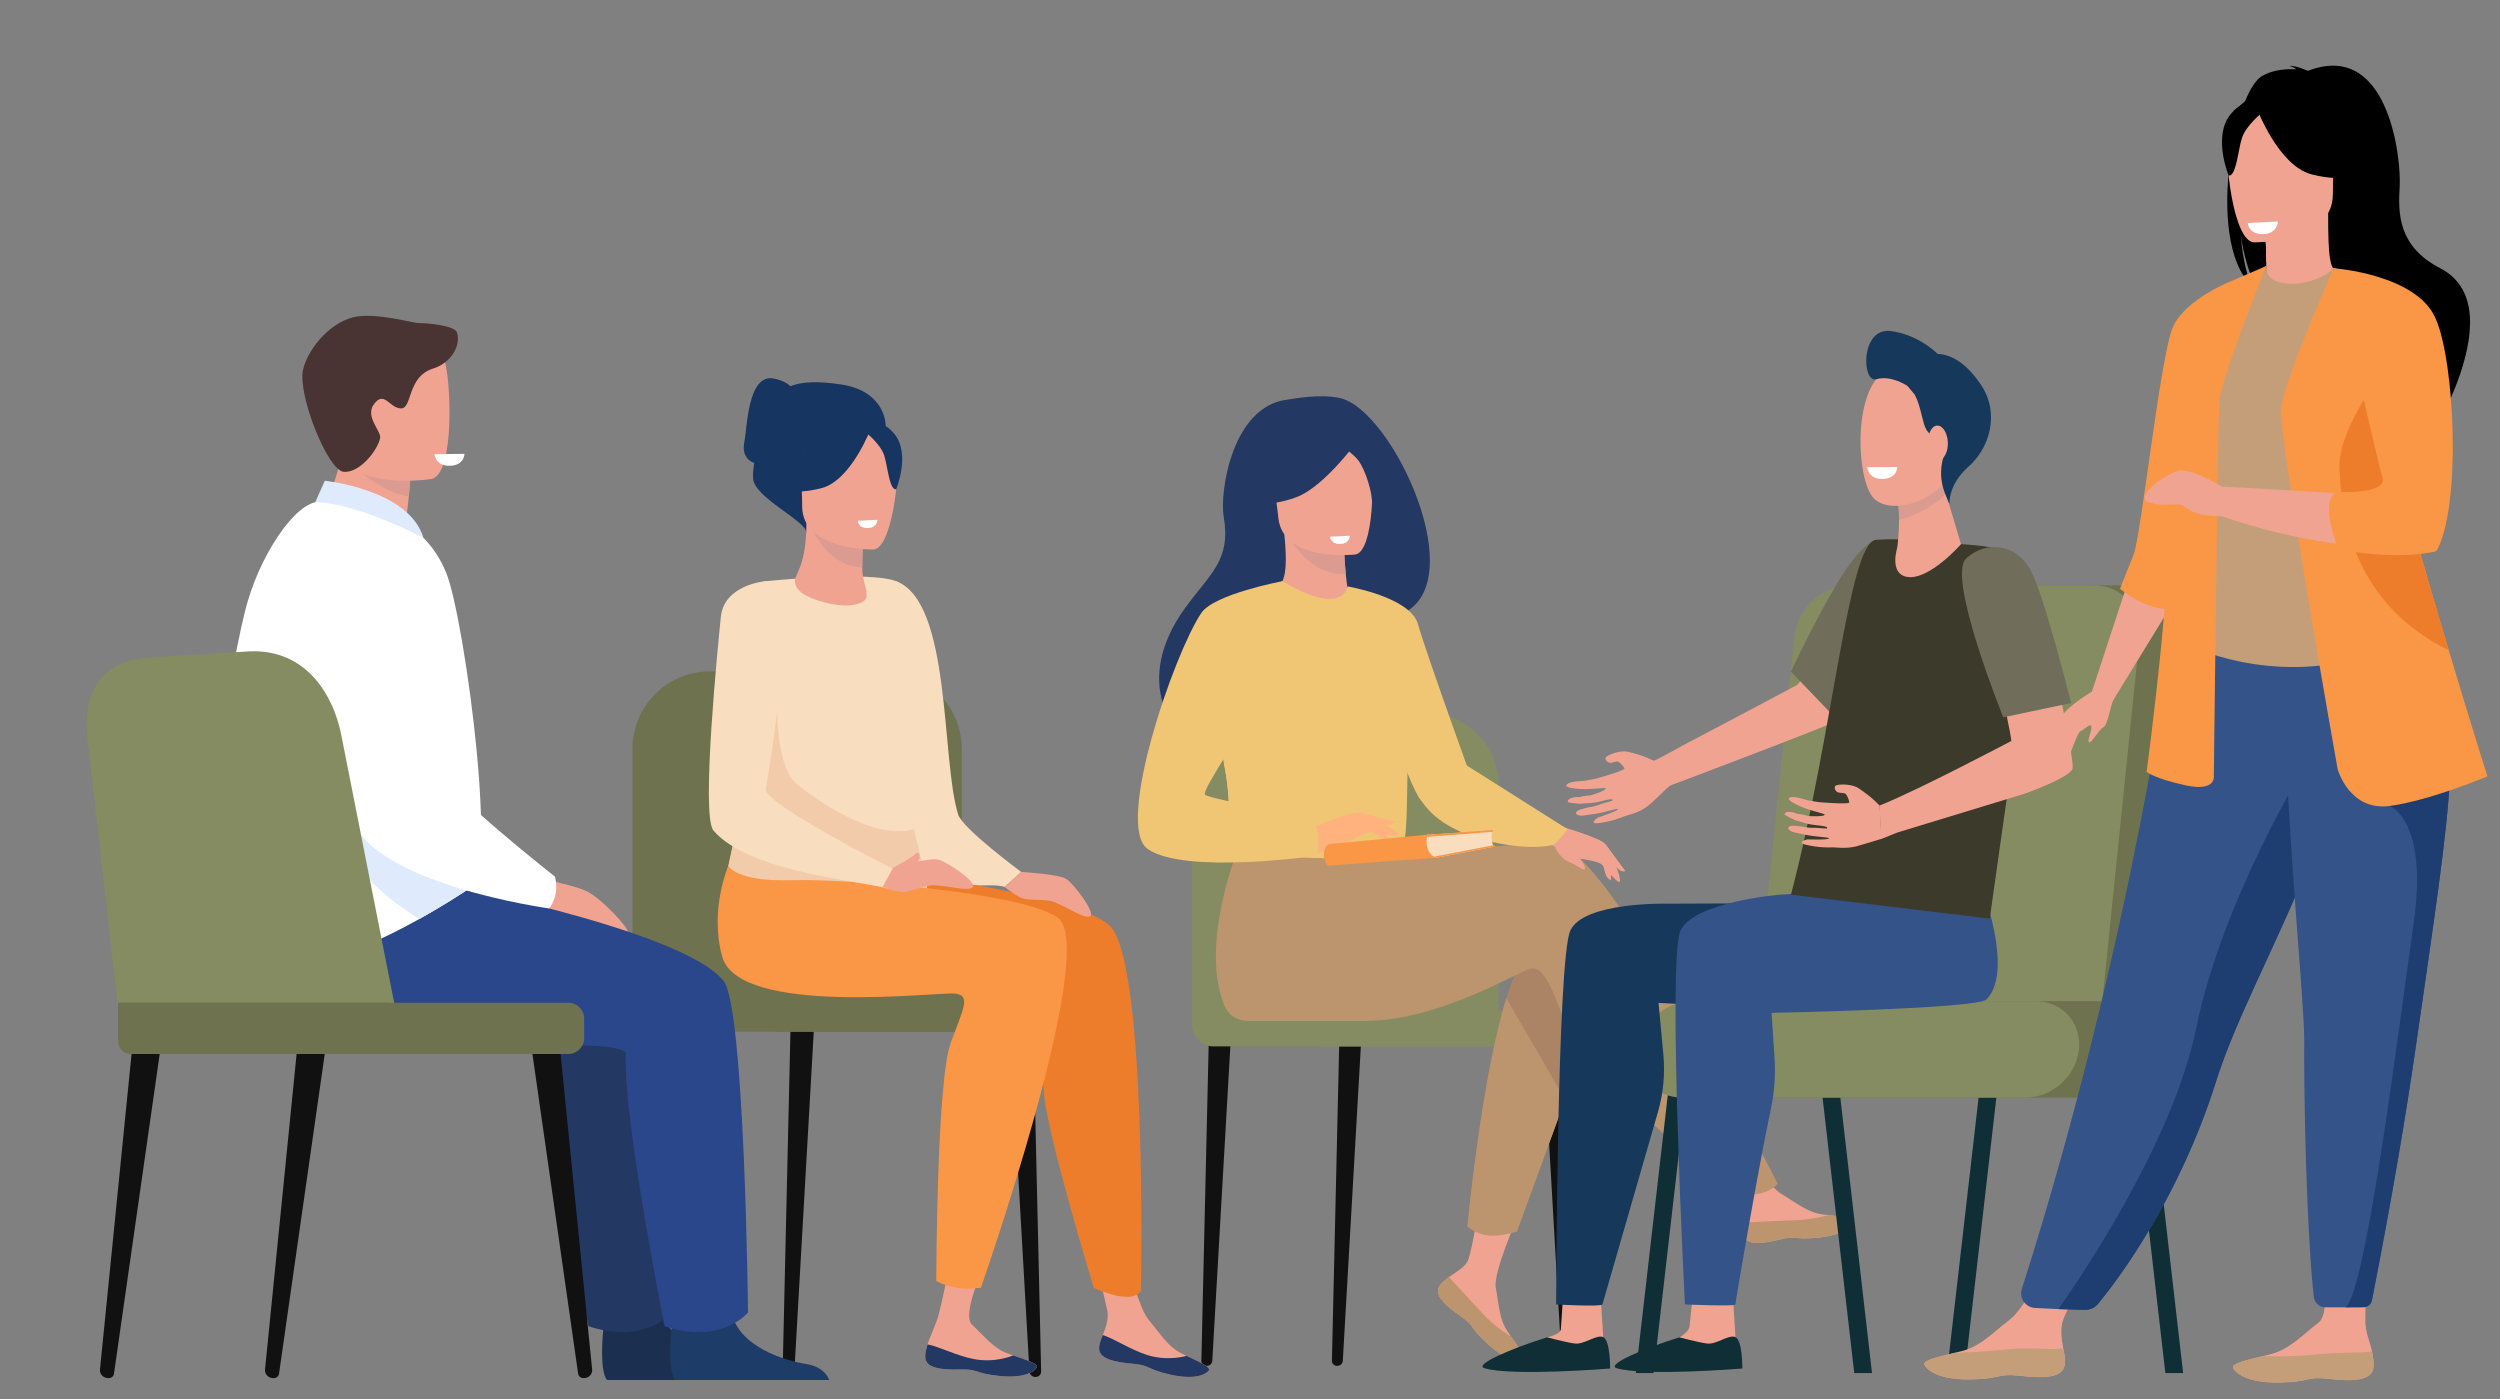 <?xml version="1.0" encoding="utf-8"?>
<!-- Generator: Adobe Illustrator 15.1.0, SVG Export Plug-In . SVG Version: 6.00 Build 0)  -->
<!DOCTYPE svg PUBLIC "-//W3C//DTD SVG 1.1//EN" "http://www.w3.org/Graphics/SVG/1.1/DTD/svg11.dtd">
<svg version="1.1" id="Ebene_1" xmlns="http://www.w3.org/2000/svg" xmlns:xlink="http://www.w3.org/1999/xlink" x="0px" y="0px"
	 width="231px" height="129.299px" viewBox="0 0 231 129.299" enable-background="new 0 0 231 129.299" xml:space="preserve">
<rect x="0" y="0" width="231" height="129.299" fill="#808080" stroke="none"/>
<path fill="#FFFFFF" d="M216.125,43.856l2.78-0.143c0,0-0.01,1.059-1.23,1.158C216.187,44.991,216.125,43.856,216.125,43.856
	L216.125,43.856z"/>
<path fill="#FFFFFF" d="M272.593-110.753l2.086-0.107c0,0-0.008,0.794-0.924,0.869C272.64-109.901,272.593-110.753,272.593-110.753
	L272.593-110.753z"/>
<g>
	<g>
		<g>
			<path fill="#111111" d="M123.575,126.204h-0.043c-0.261,0-0.47-0.212-0.463-0.472l0.702-30.451l2.067-0.24l-1.763,30.696
				C124.059,126.001,123.84,126.204,123.575,126.204z"/>
		</g>
		<g>
			<path fill="#111111" d="M111.515,126.204h-0.044c-0.26,0-0.468-0.212-0.464-0.472l0.704-30.451l2.069-0.24l-1.764,30.696
				C112.001,126.001,111.781,126.204,111.515,126.204z"/>
		</g>
		<g>
			<path fill="#111111" d="M144.794,126.204h0.044c0.26,0,0.468-0.212,0.461-0.472l-0.701-30.451l-2.069-0.24l1.765,30.696
				C144.308,126.001,144.526,126.204,144.794,126.204z"/>
		</g>
		<path fill="#858C62" d="M110.145,93.395V72.529c0-3.671,2.975-6.647,6.648-6.647h15.031c3.672,0,6.649,2.977,6.649,6.647v21.66
			L110.145,93.395z"/>
		<path fill="#858C62" d="M141.167,96.69h-29.026c-1.103,0-1.996-0.896-1.996-1.997v-1.299h31.022V96.69z"/>
		<path fill="#858C62" d="M144.646,96.69h-21.96c-0.814,0-1.476-0.664-1.476-1.475V94.87c0-0.815,0.661-1.476,1.476-1.476h21.96
			c0.814,0,1.476,0.66,1.476,1.476v0.346C146.121,96.026,145.46,96.69,144.646,96.69z"/>
	</g>
	<g>
		<path fill="#F1A391" d="M161.074,114.065c0.208,1.049,1.704,0.871,3.375,0.464c1.669-0.406,1.272,0.078,3.65-0.185
			s3.096-1.149,3.169-1.503c0.065-0.312-1.11-0.423-2.369-0.57c-0.158-0.018-0.317-0.037-0.478-0.055
			c-1.422-0.179-2.463-1.097-3.756-1.854c-1.224-0.712-3.05-3.623-3.05-3.623l-3.26,0.261c0,0,1.712,2.599,2.373,3.728
			c0.389,0.665,0.367,1.543,0.319,2.223C161.023,113.318,161.001,113.695,161.074,114.065z"/>
		<path fill="#BC946E" d="M164.449,114.529c1.669-0.406,1.272,0.078,3.65-0.185s3.096-1.149,3.169-1.503
			c0.065-0.312-1.11-0.423-2.369-0.57l-0.012,0.024c0,0-1.444,0.43-3.424,0.478c-1.612,0.041-3.301,0.158-4.415,0.178
			c-0.025,0.367-0.048,0.744,0.025,1.114C161.282,115.114,162.778,114.937,164.449,114.529z"/>
		<path fill="#F1A391" d="M133.059,118.754c-0.647,0.855,0.473,1.858,1.883,2.843c1.411,0.985,0.783,1.006,2.555,2.611
			c1.771,1.612,2.912,1.565,3.226,1.386c0.277-0.16-0.416-1.115-1.142-2.155c-0.093-0.132-0.181-0.263-0.272-0.396
			c-0.807-1.184-0.808-2.57-1.098-4.038c-0.273-1.392,1.997-6.497,1.997-6.497l-3.648-0.463c0,0-0.474,3.087-0.885,4.329
			c-0.242,0.732-1.255,1.212-1.794,1.627C133.586,118.224,133.286,118.457,133.059,118.754z"/>
		<path fill="#BC946E" d="M134.941,121.597c1.411,0.985,0.783,1.006,2.555,2.611c1.771,1.612,2.912,1.565,3.226,1.386
			c0.277-0.16-0.416-1.115-1.142-2.155l-0.024,0.008c0,0-1.29-0.696-2.635-2.151c-1.095-1.187-2.293-2.473-3.041-3.295
			c-0.294,0.224-0.594,0.457-0.821,0.754C132.411,119.609,133.531,120.612,134.941,121.597z"/>
		<path fill="#AA8465" d="M147.952,92.638l-3.332,8.965l-4.347,11.701c0,0-1.182,0.116-2.31-0.209
			c-1.042-0.301-2.235-1.088-2.235-1.088s1.208-12.567,3.46-19.78c0.577-1.853,1.226-3.347,1.938-4.188
			C144.617,83.907,147.952,92.638,147.952,92.638z"/>
		<path fill="#BC946E" d="M144.566,78.404c-2.182-0.701-8.758-0.284-15.01,0.94l-0.958-1.674l-13.503-1.056
			c0,0-4.454,9.883-2.016,16.177c0.358,0.927,1.071,1.521,2.286,1.543c0,0,0.195-0.002,0.195,0c0,0,8.039-0.006,10.647-0.006
			c6.717,0,14.213-4.616,15.182-4.812c1.588-0.316,2.224,2.856,3.811,6.191c1.586,3.333,14.921,14.764,14.921,14.764
			s2.05,0.016,2.896-0.3c0.91-0.342,1.243-0.787,1.243-0.787S149.488,79.992,144.566,78.404z"/>
		<path fill="#233862" d="M123.871,36.795c-1.901-0.452-4.481,0.079-4.91,0.129c-5.129,0.597-6.275,8.565-5.894,10.792
			c0.705,4.108-1.268,5.264-3.622,8.548c-4.719,6.587-1.459,12.01,2.382,13.351c2.306,0.808,5.445-1.387,5.445-1.387
			c0.058,0.021,8.151-7.709,12.158-11.464C136.164,53.99,128.714,37.949,123.871,36.795z"/>
		<path fill="#F1A391" d="M124.969,55.577c0.023,0.007-2.087,1.386-3.809,1.097c-1.62-0.271-3.332-2.386-3.311-2.392
			c0.653-0.198,1.231-0.965,0.823-4.903l0.31,0.027l5.172,0.498c0,0,0.045,1.61,0.191,3.113
			C124.469,54.28,124.666,55.47,124.969,55.577z"/>
		<path fill="#DB9B91" d="M124.154,49.904c0,0,0.045,1.61,0.191,3.113c-2.847,0.206-4.605-2.236-5.363-3.611L124.154,49.904z"/>
		<path fill="#F1A391" d="M125.246,51.234c0,0-6.707,0.784-7.129-3.398c-0.425-4.185-1.576-6.9,2.688-7.58
			c4.263-0.675,5.257,0.835,5.738,2.198C127.024,43.815,126.979,50.921,125.246,51.234z"/>
		<path fill="#233862" d="M125.744,40.306c0,0-3.235,4.636-5.986,5.644c-2.75,1.009-4.052,0.375-4.052,0.375
			s1.313-1.806,1.747-4.292c0.126-0.734,0.635-1.342,1.337-1.588C120.761,39.758,124.562,38.704,125.744,40.306z"/>
		<path fill="#233862" d="M123.069,40.647c0,0,1.729,0.987,2.421,1.873c0.667,0.852,1.38,3.119,1.276,4.117
			c0,0,1.091-4.759-0.656-6.49C124.26,38.312,123.069,40.647,123.069,40.647z"/>
		<path fill="#F0C574" d="M130.123,66.674c-0.201,13.546-0.055,10.719-1.538,12.003c-0.355,0.31-1.358,0.494-2.679,0.58
			c-4.154,0.277-11.454-0.409-11.732-1.176c-0.958-2.654-0.281-3.481-1.08-7.547c-0.084-0.433-0.187-0.901-0.308-1.41
			c-0.667-2.793-1.315-3.744,1.048-8.231c2.145-4.063,4.461-7.31,4.661-7.191c5.655,3.359,6.024,0.483,6.024,0.483
			S130.224,60.07,130.123,66.674z"/>
		<path fill="#BC946E" d="M144.62,101.603l-4.446,12.188c0,0-1.597,0.521-2.761,0.353c-1.187-0.173-1.835-0.82-1.835-0.82
			s1.358-13.884,3.61-21.097L144.62,101.603z"/>
		<path fill="#F0C574" d="M124.52,54.185c0,0,5.82,0.988,6.504,3.495c0.684,2.504,5.682,16.315,5.682,16.315
			s-3.937,1.455-5.301,0.088c-1.368-1.365-4.758-12.683-4.758-12.683L124.52,54.185z"/>
		<path fill="#F0C574" d="M125.906,79.257c-4.154,0.277-11.454-0.409-11.732-1.176c-0.958-2.654-0.281-3.481-1.08-7.547l1.947-4.436
			c0,0-0.276,5.075,1.577,6.729c1.851,1.65,7.585,3.19,8.483,4.569C125.537,78.06,125.822,78.723,125.906,79.257z"/>
		<g>
			<path fill="#FFB27D" d="M126.243,76.368c0,0,1.238,1.064,1.589,1.15c0.354,0.087,0.554,0.01,0.554,0.01l-0.902-1.057
				L126.243,76.368z"/>
			<path fill="#FFB27D" d="M125.754,75.109l3.132,0.812c0,0-0.082,0.22-0.436,0.275c-0.354,0.053-1.307-0.093-1.307-0.093
				L125.754,75.109z"/>
			<path fill="#FFB27D" d="M120.443,76.836c0,0,4.471-1.985,5.311-1.727c0.84,0.263,2.99,1.406,3.328,1.883
				c0.339,0.479-1.761-0.059-2.417-0.101c-0.426-0.028-1.411,0.556-1.903,0.838c-2.057,1.182-3.488,1.078-3.488,1.078
				L120.443,76.836z"/>
		</g>
		<path fill="#F0C574" d="M118.495,53.702c0,0-6.325,1.188-7.499,2.941c-2.558,3.825-8,19.674-4.952,21.804
			c3.434,2.394,15.625,0.624,15.625,0.624s0.405-1.897-0.159-2.814c-0.564-0.915-9.737-2.396-10.16-2.822
			c-0.425-0.421,4.183-6.545,3.69-7.716C113.47,61.968,118.495,53.702,118.495,53.702z"/>
		<g>
			<path fill="#F1A391" d="M143.499,76.161c0,0,4.428,1.195,4.883,1.882c0.456,0.688,1.347,2.787,1.309,3.337
				c-0.039,0.548-1.246-1.087-1.699-1.503c-0.294-0.27-1.354-0.431-1.877-0.516c-1.316-0.211-1.949-0.814-2.443-1.113
				c-0.332-0.202-0.734-0.165-0.734-0.165L143.499,76.161z"/>
			<path fill="#F1A391" d="M147.995,79.248c0,0,0.27,1.507,0.475,1.776c0.204,0.271,0.396,0.331,0.396,0.331l-0.03-1.302
				L147.995,79.248z"/>
			<path fill="#F1A391" d="M148.382,78.043l1.8,2.439c0,0-0.192,0.112-0.481-0.055c-0.289-0.173-0.896-0.838-0.896-0.838
				L148.382,78.043z"/>
			<path fill="#F1A391" d="M143.671,78.248c0,0,0.41,0.995,1.229,1.353c0.818,0.355,1.423,0.894,1.553,0.699
				c0.131-0.19-0.62-1.208-0.62-1.208L143.671,78.248z"/>
		</g>
		<path fill="#F0C574" d="M135.529,70.729l9.312,5.886c0,0-0.979,1.309-1.307,1.428c-1.723,0.632-9.476,0.026-12.13-3.96
			L135.529,70.729z"/>
		<g>
			<path fill="#F9DDBF" d="M131.839,77.126c0.552,0,6.016-0.379,6.016-0.379s-0.158,0.969,0.181,1.487l-5.326,1.018l-1.094-0.319
				L131.839,77.126z"/>
			<g>
				<path fill="#F99746" d="M122.727,78.005l9.112-0.879c0,0-0.318,1.688,0.87,2.126l-10.048,0.736
					C122.661,79.988,121.852,78.848,122.727,78.005z"/>
				<path fill="#F99746" d="M137.838,76.865l-6.158,0.479c0,0,0.046-0.214,0.159-0.218c0.118-0.003,6.121-0.438,6.121-0.438
					l-0.021,0.169L137.838,76.865z"/>
				<polygon fill="#F99746" points="132.709,79.252 138.135,78.224 138.084,78.081 132.304,79.188 				"/>
			</g>
		</g>
	</g>
</g>
<g>
	<g>
		<g>
			<path fill="#111111" d="M72.863,127.23h-0.048c-0.279,0-0.503-0.236-0.499-0.515l0.755-32.905l2.223-0.261l-1.896,33.168
				C73.383,127.004,73.147,127.23,72.863,127.23z"/>
		</g>
		<g>
			<path fill="#111111" d="M59.907,127.23h-0.048c-0.279,0-0.503-0.236-0.498-0.515l0.755-32.905l2.223-0.261l-1.896,33.168
				C60.427,127.004,60.192,127.23,59.907,127.23z"/>
		</g>
		<g>
			<path fill="#111111" d="M95.657,127.23h0.047c0.279,0,0.504-0.236,0.498-0.515l-0.755-32.905l-2.222-0.261l1.895,33.168
				C95.136,127.004,95.371,127.23,95.657,127.23z"/>
		</g>
		<path fill="#6E724F" d="M58.434,91.772v-22.55c0-3.967,3.197-7.184,7.141-7.184h16.149c3.945,0,7.143,3.217,7.143,7.184v23.408
			L58.434,91.772z"/>
		<path fill="#6E724F" d="M91.762,95.332H60.584c-1.188,0-2.15-0.964-2.15-2.153v-1.406h33.328V95.332z"/>
		<path fill="#6E724F" d="M95.493,95.332H71.911c-0.878,0-1.591-0.713-1.591-1.593v-0.378c0-0.88,0.713-1.589,1.591-1.589h23.582
			c0.878,0,1.589,0.709,1.589,1.589v0.378C97.083,94.619,96.372,95.332,95.493,95.332z"/>
	</g>
	<g>
		<path fill="#F9DDBF" d="M82.812,53.711c0,0-1.351,1.151-1.645,4.134c-0.223,2.264,1.348,19.842,2.53,21.241
			c3.326,3.931,7.494,2.271,9.127,2.867l1.54-1.383c0,0-5.415-3.998-5.828-5.303C86.949,70.247,87.934,55.609,82.812,53.711z"/>
		<path fill="#163560" d="M81.84,39.373c0,0,0.092-3.224-4.161-3.855c-4.252-0.633-5.426,0.36-6.149,1.446
			c-0.724,1.083-2.079,5.511-1.943,7.274c0.136,1.762,4.986,3.941,4.906,4.969C74.414,50.233,81.84,39.373,81.84,39.373z"/>
		<path fill="#F1A391" d="M101.562,124.445c-0.137,1.091,1.348,1.41,3.078,1.561c1.728,0.149,1.192,0.493,3.55,1.02
			c2.356,0.523,3.332-0.099,3.515-0.42c0.165-0.287-0.923-0.779-2.081-1.334c-0.146-0.068-0.293-0.139-0.438-0.209
			c-1.302-0.646-2.002-1.88-2.994-3.038c-0.939-1.095-1.747-4.528-1.747-4.528l-3.199-0.817c0,0,0.796,3.089,1.065,4.408
			c0.156,0.771-0.146,1.621-0.413,2.268C101.756,123.701,101.61,124.061,101.562,124.445z"/>
		<path fill="#233862" d="M104.64,126.006c1.728,0.149,1.192,0.493,3.55,1.02c2.356,0.523,3.332-0.099,3.515-0.42
			c0.165-0.287-0.923-0.779-2.081-1.334l-0.019,0.017c0,0-1.69,0.517-3.598-0.085c-1.554-0.493-3.039-1.502-4.109-1.849
			c-0.142,0.347-0.288,0.706-0.336,1.091C101.425,125.536,102.91,125.855,104.64,126.006z"/>
		<path fill="#ED7D2B" d="M77.603,80.024c0,0,21.394,2.222,24.92,5.496c3.527,3.275,2.898,33.784,2.898,33.784
			c-0.548,0.57-0.953,0.558-1.821,0.489c-0.833-0.065-2.529-0.781-2.529-0.781s-4.582-14.982-4.639-18.451
			c-0.057-3.469-0.781-9.354-2.237-9.7c-1.456-0.351-18.775,1.594-20.673-3.88c-1.898-5.47,1.253-9.971,1.253-9.971L77.603,80.024z"
			/>
		<path fill="#F9DDBF" d="M67.609,85.528c0.924,0.618,2.575,1.57,5.344,1.671c4.956,0.177,11.139-0.411,12.356-1.561
			c0.316-0.299,0.471-0.789,0.514-1.411c0.134-1.905-0.773-5.032-1.383-7.623c-0.396-1.681-0.666-3.135-0.445-3.877
			c0.672-2.263,2.761-6.871,2.942-8.385c0.18-1.512-1.627-9.625-4.126-10.632c-2.499-1.005-12.141,0-12.141,0
			c-3.767,0.766-3.927,8.797-2.674,15.636c0.031,0.174,0.064,0.349,0.099,0.521C69.45,76.812,65.034,83.802,67.609,85.528z"/>
		<g>
			<path fill="#F1A391" d="M80.067,55.19c-0.068,0.44-1.274,1.155-3.851,0.476c-2.47-0.651-2.767-1.456-2.767-1.988
				c0.001-0.627,1.075-1.475,1.06-5.342l0.296,0.056l4.979,0.987c0,0-0.114,1.564-0.117,3.043
				C79.665,53.663,80.18,54.458,80.067,55.19z"/>
			<path fill="#DB9B91" d="M79.786,49.379c0,0-0.114,1.564-0.117,3.043c-2.787-0.079-4.26-2.622-4.862-4.03L79.786,49.379z"/>
			<path fill="#F1A391" d="M80.716,50.776c0,0-6.592,0.109-6.597-3.997c-0.005-4.107-0.859-6.859,3.351-7.102
				c4.209-0.244,5.028,1.322,5.363,2.693C83.168,43.741,82.431,50.642,80.716,50.776z"/>
			<path fill="#163560" d="M80.472,39.576c0,0-1.805,4.817-4.576,5.532c-2.77,0.71-3.972-0.031-3.972-0.031s2.125-1.688,2.566-4.634
				C74.491,40.443,79.111,37.283,80.472,39.576z"/>
			<path fill="#163560" d="M80.023,39.968c0,0,1.349,1.075,1.678,2.12c0.329,1.047,0.477,3.2,1.104,3.126
				c0,0,1.36-3.274-0.168-5.126C81.017,38.124,80.023,39.968,80.023,39.968z"/>
		</g>
		<path fill="#F1A391" d="M85.496,125.339c-0.016,1.1,1.495,1.246,3.229,1.198c1.735-0.049,1.24,0.353,3.641,0.602
			c2.401,0.251,3.299-0.483,3.446-0.823c0.13-0.301-1.005-0.666-2.218-1.084c-0.151-0.051-0.304-0.104-0.457-0.161
			c-1.365-0.485-2.199-1.632-3.313-2.666c-1.056-0.984,1.274-5.731,1.274-5.731l-3.054-1.509c0,0-0.58,3.388-1.325,6.353
			c-0.193,0.767-0.821,2.028-1.013,2.701C85.604,124.579,85.5,124.953,85.496,125.339z"/>
		<path fill="#F2CCAA" d="M67.741,84.712c0.924,0.618,2.443,2.387,5.213,2.487c4.569-1.042,9.775-2.251,12.87-2.972
			c0.134-1.905-0.773-5.032-1.383-7.623c-3.611,1.105-8.983-2.65-10.788-4.138c-1.898-1.558-1.839-6.753-1.839-6.753l-3.817,3.633
			c0.031,0.174,0.064,0.349,0.099,0.521C69.45,76.812,65.166,82.986,67.741,84.712z"/>
		<path fill="#233862" d="M88.725,126.537c1.735-0.049,1.24,0.353,3.641,0.602c2.401,0.251,3.299-0.483,3.446-0.823
			c0.13-0.301-1.005-0.666-2.218-1.084l-0.016,0.023c0,0-1.621,0.706-3.583,0.324c-1.6-0.306-3.187-1.143-4.289-1.361
			c-0.104,0.361-0.207,0.735-0.211,1.121C85.479,126.438,86.991,126.585,88.725,126.537z"/>
		<path fill="#F99746" d="M72.986,81.329c5.432-0.154,21.656,1.142,24.772,3.489c3.838,2.896-7.122,34.171-7.122,34.171
			s-1.273,0.124-1.675,0.079c-1.742-0.197-2.451-0.729-2.451-0.729s0.043-18.408,1.323-21.931c1.184-3.252,1.909-4.406,0.426-4.599
			c-1.483-0.192-19.983,2.166-21.527-3.419c-1.206-4.361,0.576-8.399,0.576-8.399S67.976,81.473,72.986,81.329z"/>
		<path fill="#F9DDBF" d="M70.671,53.711c0,0-3.774,0.32-4.067,3.304c-0.223,2.263-1.863,18.329-0.682,19.724
			c3.325,3.93,14.415,4.763,16.047,5.359l0.45-1.859c0,0-11.838-5.964-11.657-7.319C70.942,71.562,74.288,53.176,70.671,53.711z"/>
		<path fill="#163560" d="M73.583,37.137c0,0,0.271-1.719-2.115-2.165c-2.386-0.443-2.432,4.625-2.687,5.848
			c-0.256,1.222,0.381,1.953,1.292,2.026C70.984,42.92,73.583,37.137,73.583,37.137z"/>
		<g>
			<path fill="#F1A391" d="M82.548,80.158c0,0,3.371-0.954,4.174-0.729c0.803,0.222,3.554,2.044,3.168,2.538
				c-0.388,0.499-2.812-0.298-3.927-0.146c-1.116,0.148-1.979,0.7-2.781,0.582c-0.803-0.119-1.643-0.436-1.643-0.436L82.548,80.158z
				"/>
			<path fill="#F1A391" d="M82.548,80.158c0,0,1.648-0.847,2.117-1.329c0.061-0.062,0.16-0.05,0.206,0.021
				c0.127,0.2,0.244,0.584-0.335,0.963C83.703,80.361,82.548,80.158,82.548,80.158z"/>
		</g>
		<g>
			<path fill="#F1A391" d="M94.363,80.57c0,0,3.499,0.188,4.186,0.662c0.688,0.474,2.698,3.088,2.173,3.429
				c-0.527,0.343-2.563-1.19-3.667-1.41c-1.104-0.222-2.098,0.019-2.819-0.354c-0.722-0.377-1.413-0.944-1.413-0.944L94.363,80.57z"
				/>
		</g>
	</g>
</g>
<g>
	<g>
		<path fill="#1B3051" d="M70.329,127.514H56.093c-0.686-0.834-0.432-3.92-0.329-4.925c0.021-0.202,0.036-0.32,0.036-0.32
			s4.861-3.89,5.529-0.911c0.02,0.094,0.043,0.185,0.072,0.274c0.84,2.785,4.615,4.051,6.793,4.402
			C69.611,126.262,70.135,127.004,70.329,127.514z"/>
		<path fill="#233862" d="M31.484,81.257c0.515,0,24.385,4.482,28.334,9.369c1.974,2.443,2.266,30.643,2.266,30.643
			s-2.441,3.025-7.71,1.271c0,0-3.865-19.296-3.58-25.15c0.079-1.616-16.31-0.233-19.31-1.007
			c-2.999-0.776-10.329-7.302-8.714-10.48C24.385,82.722,31.484,81.257,31.484,81.257z"/>
		<path fill="#F1A391" d="M48.769,79.932c0,0,1.526,1.32,3.094,1.691c0.894,0.211,1.759,0.454,2.273,0.69
			c1.418,0.651,4.108,3.556,3.857,3.844c-0.802,0.927-4.032-1.483-4.649-1.312c-0.618,0.168,1.013,1.57,0.366,1.949
			c-0.338,0.198-0.975-1.014-1.569-1.181c-0.806-0.231-1.342-1.449-1.582-1.53c-0.471-0.163-2.434-1.923-2.434-1.923L48.769,79.932z
			"/>
		<path fill="#1E3C68" d="M76.62,127.514H62.385c-0.685-0.834-0.434-3.92-0.33-4.925c0.021-0.202,0.036-0.32,0.036-0.32
			s4.862-3.89,5.529-0.911c0.021,0.094,0.045,0.185,0.071,0.274c0.842,2.785,4.616,4.051,6.795,4.402
			C75.902,126.262,76.426,127.004,76.62,127.514z"/>
		<path fill="#2B478B" d="M38.52,81.257c0.513,0,24.384,4.482,28.333,9.369c1.971,2.443,2.265,30.643,2.265,30.643
			s-2.44,3.025-7.71,1.271c0,0-3.864-19.296-3.579-25.15c0.078-1.616-16.31-0.233-19.309-1.007
			c-3.001-0.776-10.33-7.302-8.715-10.48C31.419,82.722,38.52,81.257,38.52,81.257z"/>
		<path fill="#F1A391" d="M37.024,52.248c-1.718-0.141-3.518-0.6-5.073-1.104c-1.946-0.631-3.514-1.554-2.504-3.333
			c0.933-1.639,2.438-5.299,2.336-8.33l3.62,2.916l2.459,1.982c0,0-0.011,1.167-0.279,3.215c-0.049,0.373-0.105,0.775-0.173,1.206
			c-0.055,0.348,0.105,0.695,0.405,0.881c0.018,0.011,0.036,0.022,0.056,0.033C39.091,50.483,38.463,52.367,37.024,52.248z"/>
		<path fill="#DB9B91" d="M37.863,43.897c0,0,0.125,0.423-0.09,1.988c-2.192-0.356-4.242-2.105-4.242-2.105
			c1.116-0.304,1.523-1.512,2.354-1.399L37.863,43.897z"/>
		<path fill="#F1A391" d="M39.891,44.253c0,0-8.432,1.401-9.225-3.862c-0.791-5.266-2.412-8.63,2.938-9.747
			c5.351-1.117,6.701,0.734,7.393,2.427C41.688,34.764,42.064,43.754,39.891,44.253z"/>
		<path fill="#493333" d="M42.237,30.741c0.362,1.268-0.606,2.813-2.234,3.32c-2.414,0.754-1.881,3.716-2.967,3.676
			c-1.087-0.041-1.525-1.703-2.496-0.375c-0.828,1.134,0.689,2.477,0.585,3.097c-0.181,1.067-1.85,3.25-3.356,3.14
			c-1.506-0.108-4.323-7.265-3.759-9.478c0.564-2.214,2.817-4.548,4.951-4.869s5.094,0.6,5.779,0.6
			C39.423,29.853,42.041,30.058,42.237,30.741z"/>
		<path fill="#FFFFFF" d="M44.328,79.679c-0.14,1.217-0.396,2.041-0.799,2.312c-1.256,0.842-2.922,1.886-4.784,2.924
			c-6.595,3.678-15.625,7.227-17.461,1.015c-2.159-7.306-0.74-21.014,1.375-29.527c1.218-4.906,4.587-10.053,6.864-10.048
			c3.881,0.006,9.46,1.033,11.712,6.589c0.872,2.152,2.153,9.61,2.809,16.443C44.434,73.462,44.601,77.309,44.328,79.679z"/>
		<path fill="#DFEBFD" d="M29.132,46.4l0.879-1.978c0,0,7.791,0.794,9.111,5.27C39.122,49.692,33.101,46.498,29.132,46.4z"/>
		<path fill="#DFEBFD" d="M44.328,79.679c-0.14,1.217-0.396,2.041-0.799,2.312c-1.256,0.842-2.922,1.886-4.784,2.924
			c-1.94-1.182-5.925-3.997-6.856-7.314c-1.218-4.339-0.365-9.679-0.365-9.679L44.328,79.679z"/>
		<path fill="#FFFFFF" d="M30.713,53.08c0,0,0.675,18.646,1.735,22.332c1.809,6.289,18.3,8.526,18.3,8.526s0.972-1.104,0.537-2.93
			c0,0-9.859-7.771-10.147-9.251c-0.288-1.479,2.149-11.506-0.636-15.15C37.717,52.961,32.583,49.801,30.713,53.08z"/>
	</g>
	<g>
		<g>
			<path fill="#111111" d="M10.037,127.338H9.982c-0.443-0.009-0.786-0.373-0.745-0.788L12.2,96.956l2.585,0.233l-4.254,29.749
				C10.497,127.171,10.285,127.342,10.037,127.338z"/>
		</g>
		<g>
			<path fill="#111111" d="M25.287,127.338h-0.055c-0.444-0.009-0.788-0.373-0.745-0.788l2.963-29.594l2.585,0.233l-4.254,29.749
				C25.747,127.171,25.535,127.342,25.287,127.338z"/>
		</g>
		<g>
			<path fill="#111111" d="M53.916,127.338h0.054c0.444-0.009,0.787-0.373,0.745-0.788l-2.963-29.594l-2.584,0.233l4.253,29.749
				C53.454,127.171,53.666,127.342,53.916,127.338z"/>
		</g>
		<path fill="#858C62" d="M10.874,92.769L8.062,68.052c-0.368-3.56,0.823-7.046,5.962-7.316l9.041-0.551
			c5.359-0.221,7.778,4.238,8.458,7.673l5.367,27.166L10.874,92.769z"/>
		<path fill="#6E724F" d="M12.385,97.389h40.127c0.807,0,1.467-0.657,1.467-1.463v-1.805c0-0.806-0.66-1.467-1.467-1.467H10.92
			v3.271C10.92,96.731,11.578,97.389,12.385,97.389z"/>
		<path fill="#6E724F" d="M12.057,97.389h23.694c0.625,0,1.138-0.509,1.138-1.136v-2.46c0-0.627-0.513-1.139-1.138-1.139H10.92
			v3.599C10.92,96.88,11.432,97.389,12.057,97.389z"/>
	</g>
</g>
<g>
	<polygon fill="#0F2E35" points="196.578,96.442 198.22,96.442 201.722,126.873 200.078,126.873 	"/>
	<polygon fill="#0F2E35" points="185.036,96.442 183.396,96.442 179.894,126.873 181.536,126.873 	"/>
	<polygon fill="#0F2E35" points="167.833,96.442 169.473,96.442 172.973,126.873 171.332,126.873 	"/>
	<polygon fill="#0F2E35" points="156.292,96.442 154.65,96.442 151.148,126.873 152.792,126.873 	"/>
	<path fill="#6E724F" d="M172.575,99.751c-2.625,0-4.536-2.132-4.27-4.756l3.703-36.163c0.269-2.625,2.617-4.752,5.242-4.752h22.402
		c2.627,0,4.54,2.127,4.27,4.752l-3.703,36.163c-0.27,2.624-2.617,4.756-5.242,4.756H172.575L172.575,99.751z"/>
	<path fill="#858C62" d="M166.354,99.751c-2.625,0-4.536-2.132-4.268-4.756l3.703-36.163c0.269-2.625,2.614-4.752,5.24-4.752h22.403
		c2.629,0,4.538,2.127,4.267,4.752l-3.698,36.163c-0.271,2.624-2.619,4.756-5.245,4.756H166.354L166.354,99.751z"/>
	<path fill="#6E724F" d="M163.352,101.418c-2.461,0-4.249-1.995-3.999-4.458l0,0c0.253-2.461,2.45-4.453,4.909-4.453h31.756
		c2.458,0,4.25,1.992,4,4.453l0,0c-0.253,2.463-2.45,4.458-4.911,4.458H163.352L163.352,101.418z"/>
	<path fill="#858C62" d="M155.425,101.418c-2.46,0-4.251-1.995-4-4.458l0,0c0.253-2.461,2.452-4.453,4.911-4.453h31.755
		c2.461,0,4.251,1.992,3.999,4.453l0,0c-0.253,2.463-2.448,4.458-4.909,4.458H155.425L155.425,101.418z"/>
	<g>
		<path fill="#F1A392" d="M173.265,54.136l5.607,2.188c0,0-8.141,9.676-8.683,10.078c-0.529,0.389-12.456,4.898-16.587,6.456
			c-0.477-1.237-0.958-2.46-0.958-2.46l0,0c1.106-0.537,2.899-1.545,2.899-1.545s10.01-5.279,10.541-5.583L173.265,54.136
			L173.265,54.136z"/>
		<path fill="#706D5A" d="M173.338,49.882c0,0-0.551,6.919-0.796,7.203c-0.244,0.282-3.134,9.067-3.134,9.067l-3.926-4.097
			c0,0,1.94-4.186,4.128-7.918C171.954,50.139,173.338,49.882,173.338,49.882L173.338,49.882z"/>
		<path fill="#F1A391" d="M160.143,120.091l-3.769,0.047c0,0-0.188,1.611-0.26,2.403c-0.05,0.518-0.813,0.978-0.96,1.037
			c-1.614,0.674,5.584,3.477,5.584,1.958c0-0.403-0.304-1.499-0.383-1.944C160.355,123.589,160.143,120.091,160.143,120.091
			L160.143,120.091z"/>
		<path fill="#0F2E35" d="M155.174,123.567c-3.455,1.079-6.799,2.551-5.79,2.856c2.548,0.768,11.608,0.027,11.608,0.027
			s0.027-2.61-0.647-2.904c-0.611-0.263-1.752,0.714-2.616,0.596C156.863,124.028,155.174,123.567,155.174,123.567L155.174,123.567z
			"/>
		<path fill="#F1A391" d="M147.926,120.091l-3.494-0.535c0,0-0.138,2.458-0.209,3.254c-0.05,0.514-1.139,0.709-1.286,0.769
			c-1.613,0.674,5.585,3.477,5.585,1.958c0-0.403-0.308-1.499-0.385-1.944C148.135,123.589,147.926,120.091,147.926,120.091
			L147.926,120.091z"/>
		<path fill="#0F2E35" d="M142.953,123.567c-3.451,1.079-6.795,2.551-5.788,2.856c2.549,0.768,11.609,0.027,11.609,0.027
			s0.03-2.61-0.645-2.904c-0.613-0.263-1.755,0.714-2.62,0.596C144.646,124.028,142.953,123.567,142.953,123.567L142.953,123.567z"
			/>
		<path fill="#16385B" d="M171.3,83.43c0,0,2.398,4.136-0.251,6.802c-2.653,2.672-10.701,2.8-10.701,2.8l-7.1-0.363l0.445,4.753
			c0.17,1.793,0,3.608-0.501,5.336l-5.128,17.775c-0.213,0.23-4.277,0-4.277,0s0.083-31.859,1.311-34.549
			c1.229-2.683,9.001-2.484,9.001-2.484L171.3,83.43L171.3,83.43z"/>
		<path fill="#345389" d="M182.962,81.533c0,0,3.235,8.153,0.582,10.822c-0.854,0.856-19.847,1.234-19.847,1.234l0.272,4.164
			c0.103,1.591-0.014,3.19-0.349,4.751c-1.06,4.918-3.273,17.786-3.266,18.027c0.01,0.201-4.668,0-4.668,0
			S154.047,88.687,155.275,86c1.229-2.688,9.188-3.332,9.188-3.332L182.962,81.533L182.962,81.533z"/>
		<path fill="#3C3A2B" d="M173.338,49.882c-2.541,0.216-3.974,18.06-7.855,32.788l18.371,2.209
			c1.05-7.444,3.114-22.136,3.867-26.569c1.054-6.192-1.572-6.895-2.922-7.501c-0.918-0.41-3.979-0.556-3.979-0.556
			S176.017,49.652,173.338,49.882L173.338,49.882z"/>
		<path fill="#F1A391" d="M179.472,44.483c0,0-4.753-0.425-4.248,1.196c0.508,1.619,0.087,4.909,0.087,4.909
			s-0.795,2.444,0.915,2.717c2.038,0.328,4.97-3.02,4.97-3.02L179.472,44.483L179.472,44.483z"/>
		<path fill="#DB9B91" d="M178.772,46.512c0.261-0.18,0.817-0.594,1.03-0.914l-0.331-1.114c0,0-1.219-0.051-2.571,0.016
			c-1.021,0.12-1.909,0.433-1.677,1.18c0.197,0.633,0.255,1.52,0.25,2.367C176.744,47.723,177.994,47.055,178.772,46.512
			L178.772,46.512z"/>
		<path fill="#F1A391" d="M179.873,35.411c0,0-3.263-3.127-5.979-0.923c-2.715,2.204-2.308,9.897-0.785,11.524
			c1.377,1.471,4.899,0.601,6.606-1.481C181.42,42.447,180.007,35.353,179.873,35.411L179.873,35.411z"/>
		<path fill="#16385B" d="M174.737,30.592c-2.86-0.397-2.73,4.847-1.358,4.446c1.374-0.4,2.865,0.619,2.865,0.619l0.671,0.799
			c0.585,1.064,0.696,2.578,1.067,3.222c0.479,0.835,2.04,1.429,1.623,2.495c-0.16,0.403-0.224,0.888-0.244,1.332
			c-0.033,0.741,0.11,1.479,0.388,2.167l0.378,0.906c0,0-0.143-1.789,1.767-3.465c1.908-1.677,2.979-4.917,1.081-7.661
			c-1.548-2.231-2.94-2.699-3.941-2.753C178.474,32.157,176.964,30.903,174.737,30.592L174.737,30.592z"/>
		<path fill="#F1A391" d="M178.153,40.945c-0.04-0.872,0.334-1.6,0.839-1.624c0.502-0.022,0.949,0.667,0.987,1.54
			c0.041,0.874-0.335,1.603-0.839,1.625C178.633,42.508,178.192,41.821,178.153,40.945L178.153,40.945z"/>
		<path fill="#FFFFFF" d="M175.309,43.15c0,0,0.011,1.127-1.473,1.102c-1.219-0.023-1.294-1.073-1.294-1.073L175.309,43.15
			L175.309,43.15z"/>
		<path fill="#F1A392" d="M173.684,74.426l0.152,3.087c-0.502,0.156-1.553,0.472-2.286,0.68c-0.999,0.276-2.068,0.07-2.362,0.104
			c-0.041,0.007-1.023,0.054-2.251-0.226c-1.056-0.234,0.049-0.513,0.049-0.513s2.031,0.073,2.009-0.096
			c-0.018-0.128-1.127-0.101-2.3-0.353c-0.303-0.062-0.599-0.128-0.872-0.19c-0.714-0.16-0.826-0.663-0.055-0.619
			c0.273,0.017,0.726,0.055,1.049,0.129c0.344,0.083,0.688,0.041,0.987,0.062c0.594,0.044,1.029,0.083,1.017,0.055
			c-0.017-0.033,0.108-0.112-0.211-0.19c-0.383-0.095-1.234-0.109-1.787-0.292c-0.312-0.107-0.979-0.283-0.979-0.283
			s-0.961-0.464-0.951-0.531c0.033-0.365,0.774-0.241,1.183-0.042c0.323-0.013,1.017,0.196,1.017,0.196s1.496,0.089,1.51-0.131
			c0.005-0.093-0.905-0.262-1.773-0.574c-0.809-0.293-1.58-0.722-1.551-0.897c0.05-0.296,0.98-0.076,0.98-0.076
			s0.644,0.195,0.86,0.24c0.258,0.056,1.035,0.159,1.035,0.159s2.72,0.229,2.717,0.021c-0.004-0.211-0.219-0.748-0.384-0.823
			c-0.162-0.076-0.53-0.049-0.696-0.121c-0.165-0.074-0.318-0.322-0.243-0.539c0.068-0.221,0.994-0.169,0.994-0.169
			s0.751,0.043,1.192,0.337C173.25,73.864,173.485,74.303,173.684,74.426L173.684,74.426z"/>
		<path fill="#F1A392" d="M152.835,70.291l1.453,2.32c-0.416,0.318-1.529,1.508-2.15,1.953c-0.841,0.604-1.915,0.782-2.178,0.914
			c-0.039,0.021-0.942,0.404-2.189,0.571c-1.074,0.139-0.135-0.503-0.135-0.503s1.933-0.63,1.854-0.78
			c-0.062-0.118-1.097,0.294-2.283,0.464c-0.305,0.043-0.604,0.086-0.882,0.123c-0.729,0.094-1.006-0.338-0.264-0.562
			c0.261-0.084,0.699-0.206,1.026-0.245c0.351-0.042,0.658-0.201,0.946-0.286c0.574-0.161,0.996-0.274,0.976-0.297
			c-0.028-0.025,0.063-0.144-0.265-0.107c-0.393,0.044-1.196,0.325-1.777,0.345c-0.329,0.008-1.018,0.07-1.018,0.07
			s-1.061-0.1-1.077-0.166c-0.092-0.354,0.643-0.497,1.097-0.448c0.298-0.123,1.022-0.168,1.022-0.168s1.436-0.433,1.371-0.645
			c-0.025-0.091-0.941,0.065-1.865,0.073c-0.857,0.007-1.729-0.132-1.765-0.308c-0.054-0.297,0.896-0.405,0.896-0.405
			s0.668-0.046,0.891-0.074c0.259-0.038,1.022-0.207,1.022-0.207s2.636-0.727,2.56-0.923c-0.079-0.196-0.466-0.625-0.646-0.639
			c-0.183-0.015-0.518,0.14-0.696,0.125c-0.183-0.013-0.41-0.194-0.42-0.421c-0.007-0.228,0.879-0.503,0.879-0.503
			s0.719-0.222,1.234-0.095C152.232,69.913,152.604,70.239,152.835,70.291L152.835,70.291z"/>
		<path fill="#F1A391" d="M189.912,62.055c0,0,1.74,8.12,1.597,8.945c-0.143,0.823-4.461,2.347-4.461,2.347
			s-10.964,3.334-11.649,3.55c-0.349,0.114-0.914,0.381-1.614,0.636l-0.101-3.106c3.588-1.425,12.162-5.963,12.162-5.963
			c-0.013-0.52-0.965-4.863-0.965-4.863L189.912,62.055L189.912,62.055z"/>
		<path fill="#706D5A" d="M191.368,64.958l-6.263,1.322c0,0-5.263-12.983-3.432-14.678c1.834-1.696,4.663-1.377,5.972,1.121
			C188.956,55.222,191.368,64.958,191.368,64.958L191.368,64.958z"/>
	</g>
</g>
<path fill="#FFFFFF" d="M122.907,49.592l1.821-0.092c0,0-0.008,0.691-0.807,0.757C122.948,50.336,122.907,49.592,122.907,49.592
	L122.907,49.592z"/>
<path fill="#FFFFFF" d="M79.259,48.122l1.819-0.093c0,0-0.006,0.692-0.806,0.758C79.298,48.864,79.259,48.122,79.259,48.122
	L79.259,48.122z"/>
<g>
	<g>
		<path fill="#F1A391" d="M190.793,126.009c-0.099,1.349-2.001,1.362-4.161,1.11c-2.159-0.251-1.585,0.298-4.608,0.339
			c-3.022,0.042-4.065-0.956-4.212-1.388c-0.13-0.385,1.325-0.706,2.884-1.087c0.196-0.047,0.392-0.095,0.589-0.146
			c1.757-0.448,2.921-1.762,4.423-2.911c1.424-1.086,3.258-5.021,3.258-5.021l4.132-0.188c0,0-1.737,3.528-2.395,5.051
			c-0.383,0.893-0.219,1.991-0.053,2.835C190.74,125.064,190.83,125.533,190.793,126.009z"/>
		<path fill="#C49E79" d="M186.632,127.119c-2.159-0.251-1.585,0.298-4.608,0.339c-3.022,0.042-4.065-0.956-4.212-1.388
			c-0.13-0.385,1.325-0.706,2.884-1.087l0.02,0.029c0,0,2.445-0.097,4.936-0.347c2.029-0.205,3.601,0.091,4.999-0.062
			c0.091,0.46,0.181,0.929,0.144,1.404C190.694,127.357,188.792,127.371,186.632,127.119z"/>
	</g>
	<g>
		<path fill="#F1A391" d="M219.316,126.287c-0.095,1.349-1.999,1.366-4.158,1.116c-2.159-0.249-1.586,0.298-4.606,0.343
			c-3.025,0.045-4.068-0.952-4.216-1.382c-0.131-0.385,1.327-0.708,2.883-1.091c0.197-0.048,0.395-0.099,0.59-0.146
			c1.757-0.449,2.918-1.765,4.419-2.914c1.424-1.089,0.002-7.534,0.002-7.534l4.543-0.442c0,0-0.219,5.427-0.215,7.896
			c0,0.973,0.449,1.909,0.617,2.753C219.264,125.343,219.353,125.812,219.316,126.287z"/>
		<path fill="#C49E79" d="M215.158,127.403c-2.159-0.249-1.586,0.298-4.606,0.343c-3.025,0.045-4.068-0.952-4.216-1.382
			c-0.131-0.385,1.327-0.708,2.883-1.091l0.02,0.029c0,0,2.221,0.104,4.709-0.147c2.031-0.205,3.827-0.118,5.228-0.271
			c0.089,0.458,0.178,0.927,0.142,1.402C219.222,127.636,217.317,127.653,215.158,127.403z"/>
	</g>
	<path d="M206.06,14.877c-0.781-3.216,0.353-4.715,1.376-5.511c0.485-1.185,1.04-2.039,1.605-2.36
		c1.031-0.585,2.268-0.651,3.136-0.6c-0.226-0.23-0.663-0.314-0.663-0.314c0.536-0.08,1.735,0.453,1.735,0.453
		c7.464-2.877,8.637,8.115,8.481,10.668c-0.156,2.554-0.136,5.561,3.748,7.573c7.409,3.839-2.463,18.304-2.463,18.304
		c0.188-2.063-9.333-12.954-14.3-16.214c-1.209-1.781-1.639-4.925-1.672-5.171c0.209,2.493,0.637,3.893,1.018,4.679
		C205.797,24.3,205.462,19.296,206.06,14.877z"/>
	<path fill="#F1A391" d="M209.01,27.039c-0.023,0.012,2.397,1.269,4.222,0.771c1.714-0.467,2.834-2.692,2.81-2.696
		c-0.726-0.146-0.935-1.143-0.919-5.431l-0.327,0.065l-5.521,1.094c0,0,0.127,1.735,0.131,3.372
		C209.408,25.589,209.323,26.892,209.01,27.039z"/>
	<path fill="#F1A391" d="M209.273,20.843c0,0,0.127,1.735,0.131,3.372c3.088-0.088,4.721-2.905,5.391-4.466L209.273,20.843z"/>
	<path fill="#345389" d="M186.819,119.092c-0.271,0.85,0.338,1.723,1.227,1.765l2.155,0.103l2.282,0.066
		c0.571,0.019,1.115-0.23,1.477-0.67c1.822-2.234,7.428-9.683,10.826-20.5c0.097-0.302,0.196-0.611,0.304-0.921
		c2.245-6.547,6.899-14.768,9.354-22.204c0.391-1.185,0.741-2.299,1.053-3.355c0.103-0.34,0.199-0.671,0.294-0.998
		c1.809-6.28,2.333-10.406,2.815-14.811l-17.715,0.142C200.892,57.708,197.162,86.69,186.819,119.092z"/>
	<path fill="#C49E79" d="M203.372,47.529c0.045,8.43-1.236,12.045-1.236,12.045s7.584,3.854,16.598,1.018
		c0.104-0.035,6.448-1.829,6.448-1.829c-0.15-0.343-1.404-5.983-1.551-6.294c-1.902-4.088-2.421-5.804-2.646-7.06
		c-0.42-2.346-0.431-4.774-0.222-7.062c0.551-6.06,2.186-11.09,2.186-11.09c-2.455-0.559-4.757-1.542-7.312-2.5
		c-0.587,0.733-2.386,1.499-3.943,1.463c-1.795-0.04-2.378-0.809-2.285-1.646c-1.913,1.065-3.441,2.07-3.441,2.07
		c-1.625,2.824-4.924,5.567-5.16,9.899C200.747,37.61,203.37,47.293,203.372,47.529z"/>
	<path fill="#5F9AA8" d="M218.606,48.468c0.773,1.095,2.258,7.756,5.949,8.595c-1.902-4.748-3.346-6.829-3.57-8.29
		c-0.42-2.723-0.431-5.543-0.222-8.201c-1.236-2.167-2.157-3.654-2.157-3.654c-0.099-0.349-1.966-6.125-2.565-0.963
		C215.444,41.118,217.741,47.243,218.606,48.468z"/>
	<path fill="#F1A391" d="M208.244,22.391c0,0,7.307,0.122,7.312-4.431c0.004-4.551,0.95-7.602-3.716-7.87
		c-4.665-0.27-5.572,1.466-5.945,2.985C205.525,14.593,206.342,22.243,208.244,22.391z"/>
	<path d="M208.515,9.978c0,0,1.999,5.34,5.069,6.13c3.07,0.789,4.403-0.033,4.403-0.033s-2.356-1.872-2.845-5.138
		C215.143,10.937,210.023,7.436,208.515,9.978z"/>
	<path d="M209.01,10.411c0,0-1.495,1.193-1.857,2.351c-0.365,1.16-0.529,3.546-1.225,3.465c0,0-1.507-3.631,0.188-5.683
		C207.911,8.367,209.01,10.411,209.01,10.411z"/>
	<polygon fill="#F1A391" points="196.746,53.38 193.295,63.901 195.264,64.69 200.968,55.394 	"/>
	<path fill="#F99746" d="M206.05,26.024c0,0-4.068,1.616-5.245,4.132c-1.178,2.518-2.962,19.405-3.672,21.139
		c-0.712,1.734-1.244,3.108-1.244,3.108s2.053,1.729,4.115,1.855C202.068,56.387,206.05,26.024,206.05,26.024z"/>
	<path fill="#F99746" d="M209.408,24.574c0,0-4.229,10.443-4.351,12.557c-0.126,2.114-0.499,34.563-0.499,34.563
		s0.251,1.493-2.61,0.87c-2.859-0.621-3.604-1.243-3.604-1.243s2.732-20.018,1.987-26.979c-0.745-6.963,5.719-18.318,5.719-18.318
		L209.408,24.574z"/>
	<path fill="#1E3D70" d="M190.201,120.959l2.477,0.072c0.444,0.015,0.868-0.175,1.15-0.517c1.666-2.017,7.472-9.565,10.958-20.659
		c0.097-0.302,0.196-0.611,0.304-0.921c2.245-6.547,6.899-14.768,9.354-22.204c0.391-1.185,0.741-2.299,1.053-3.355
		c0.103-0.34,0.199-0.671,0.294-0.998l-2.609-1.978c0,0-7.83,12.681-10.256,24.613C200.82,105.379,192.387,117.854,190.201,120.959z
		"/>
	<path fill="#345389" d="M212.91,96.124c-0.042,5.494,0.219,17.729,0.887,23.711c0.062,0.548,0.523,0.962,1.075,0.962h1.848
		c0.781,0,1.362-0.006,1.749-0.012c0.335-0.004,0.621-0.244,0.687-0.574c1.836-9.354,3.153-17.122,4.115-23.836
		c0.807-5.622,1.522-10.439,2.074-14.586c0.555-4.175,0.938-7.669,1.077-10.621c0.021-0.466,0.037-0.917,0.045-1.356
		c0.01-0.442,0.012-0.872,0.008-1.286l-15.304-1.494C211.362,77.202,212.936,92.753,212.91,96.124z"/>
	<path fill="#1E3D70" d="M216.72,120.797c0.7,0,1.242-0.004,1.625-0.01c0.408-0.006,0.755-0.298,0.832-0.696
		c1.828-9.299,3.136-17.031,4.094-23.716c0.807-5.622,1.522-10.439,2.074-14.586c0.555-4.175,0.938-7.669,1.077-10.621l-5.616,3.303
		c0,0,3.583,1.265,2.216,10.838C221.653,94.882,218.625,119.442,216.72,120.797z"/>
	<path fill="#F99746" d="M215.998,71.073c0,0,1.076,3.895,4.808,3.397c3.73-0.497,9.033-2.734,9.033-2.734
		s-1.594-5.039-3.575-11.654c-2.399-8.01-5.371-18.337-6.77-24.852c-0.393-1.824-0.66-3.349-0.761-4.441l-3.097-6.003
		c0,0-4.612,10.355-4.862,12.966C210.528,40.363,215.998,71.073,215.998,71.073z"/>
	<path fill="#F1A391" d="M219.721,37.363l-4.084-12.578c0.015,0.005,5.159,1.531,7.748,2.84c0,0,1.619,2.086,2.619,6.899
		c0,0,1.059,11.558-1.302,15.784c0,0-7.462,1.492-19.397-2.611v-2.735c0,0,13.056,0.684,15.728,0.994L219.721,37.363z"/>
	<path fill="#ED7D2B" d="M216.162,43.223c0.167,4.227,1.163,12.432,10.032,16.826c0.022,0.01,0.044,0.023,0.069,0.033
		c-2.399-8.01-5.371-18.337-6.77-24.852C217.863,37.665,216.071,40.895,216.162,43.223z"/>
	<path fill="#F99746" d="M215.637,24.786c0,0,7.572,0.533,9.396,4.595c1.824,4.061,2.402,17.573,0.083,21.551
		c0,0-3.196,0.91-8.846-0.147c-0.071-0.014-0.141-0.025-0.209-0.039c0,0-1.805-4.414-0.189-5.284c0,0,4.768,0.248,4.269-1.327
		C219.645,42.56,215.637,24.786,215.637,24.786z"/>
	<path fill="#F1A391" d="M193.782,63.614c0,0-3.149,1.741-3.563,3.068c-0.416,1.327-0.132,4.105,0.371,4.064
		c0.501-0.042,1.246-2.985,1.66-3.192s0.996-0.83,0.996-0.373c0,0.456-0.414,1.284-0.209,1.41c0.209,0.122,0.873-1.161,1.329-1.41
		c0.455-0.248,0.646-2.299,1.091-2.85C195.9,63.779,193.782,63.614,193.782,63.614z"/>
	<path fill="#F1A391" d="M205.305,44.963c0,0-2.816-1.735-3.999-1.469c-1.184,0.268-4.196,2.45-2.747,2.922s2.624-0.023,3.181,0.32
		c0.556,0.342,0.968,0.971,3.565,0.961C207.903,47.69,205.305,44.963,205.305,44.963z"/>
</g>
<path fill="#FFFFFF" d="M207.698,20.608l2.78-0.143c0,0-0.01,1.059-1.23,1.158C207.759,21.743,207.698,20.608,207.698,20.608
	L207.698,20.608z"/>
<path fill="#FFFFFF" d="M42.919,41.936c0,0,0.011,1.127-1.474,1.102c-1.217-0.023-1.292-1.073-1.292-1.073L42.919,41.936
	L42.919,41.936z"/>
</svg>

